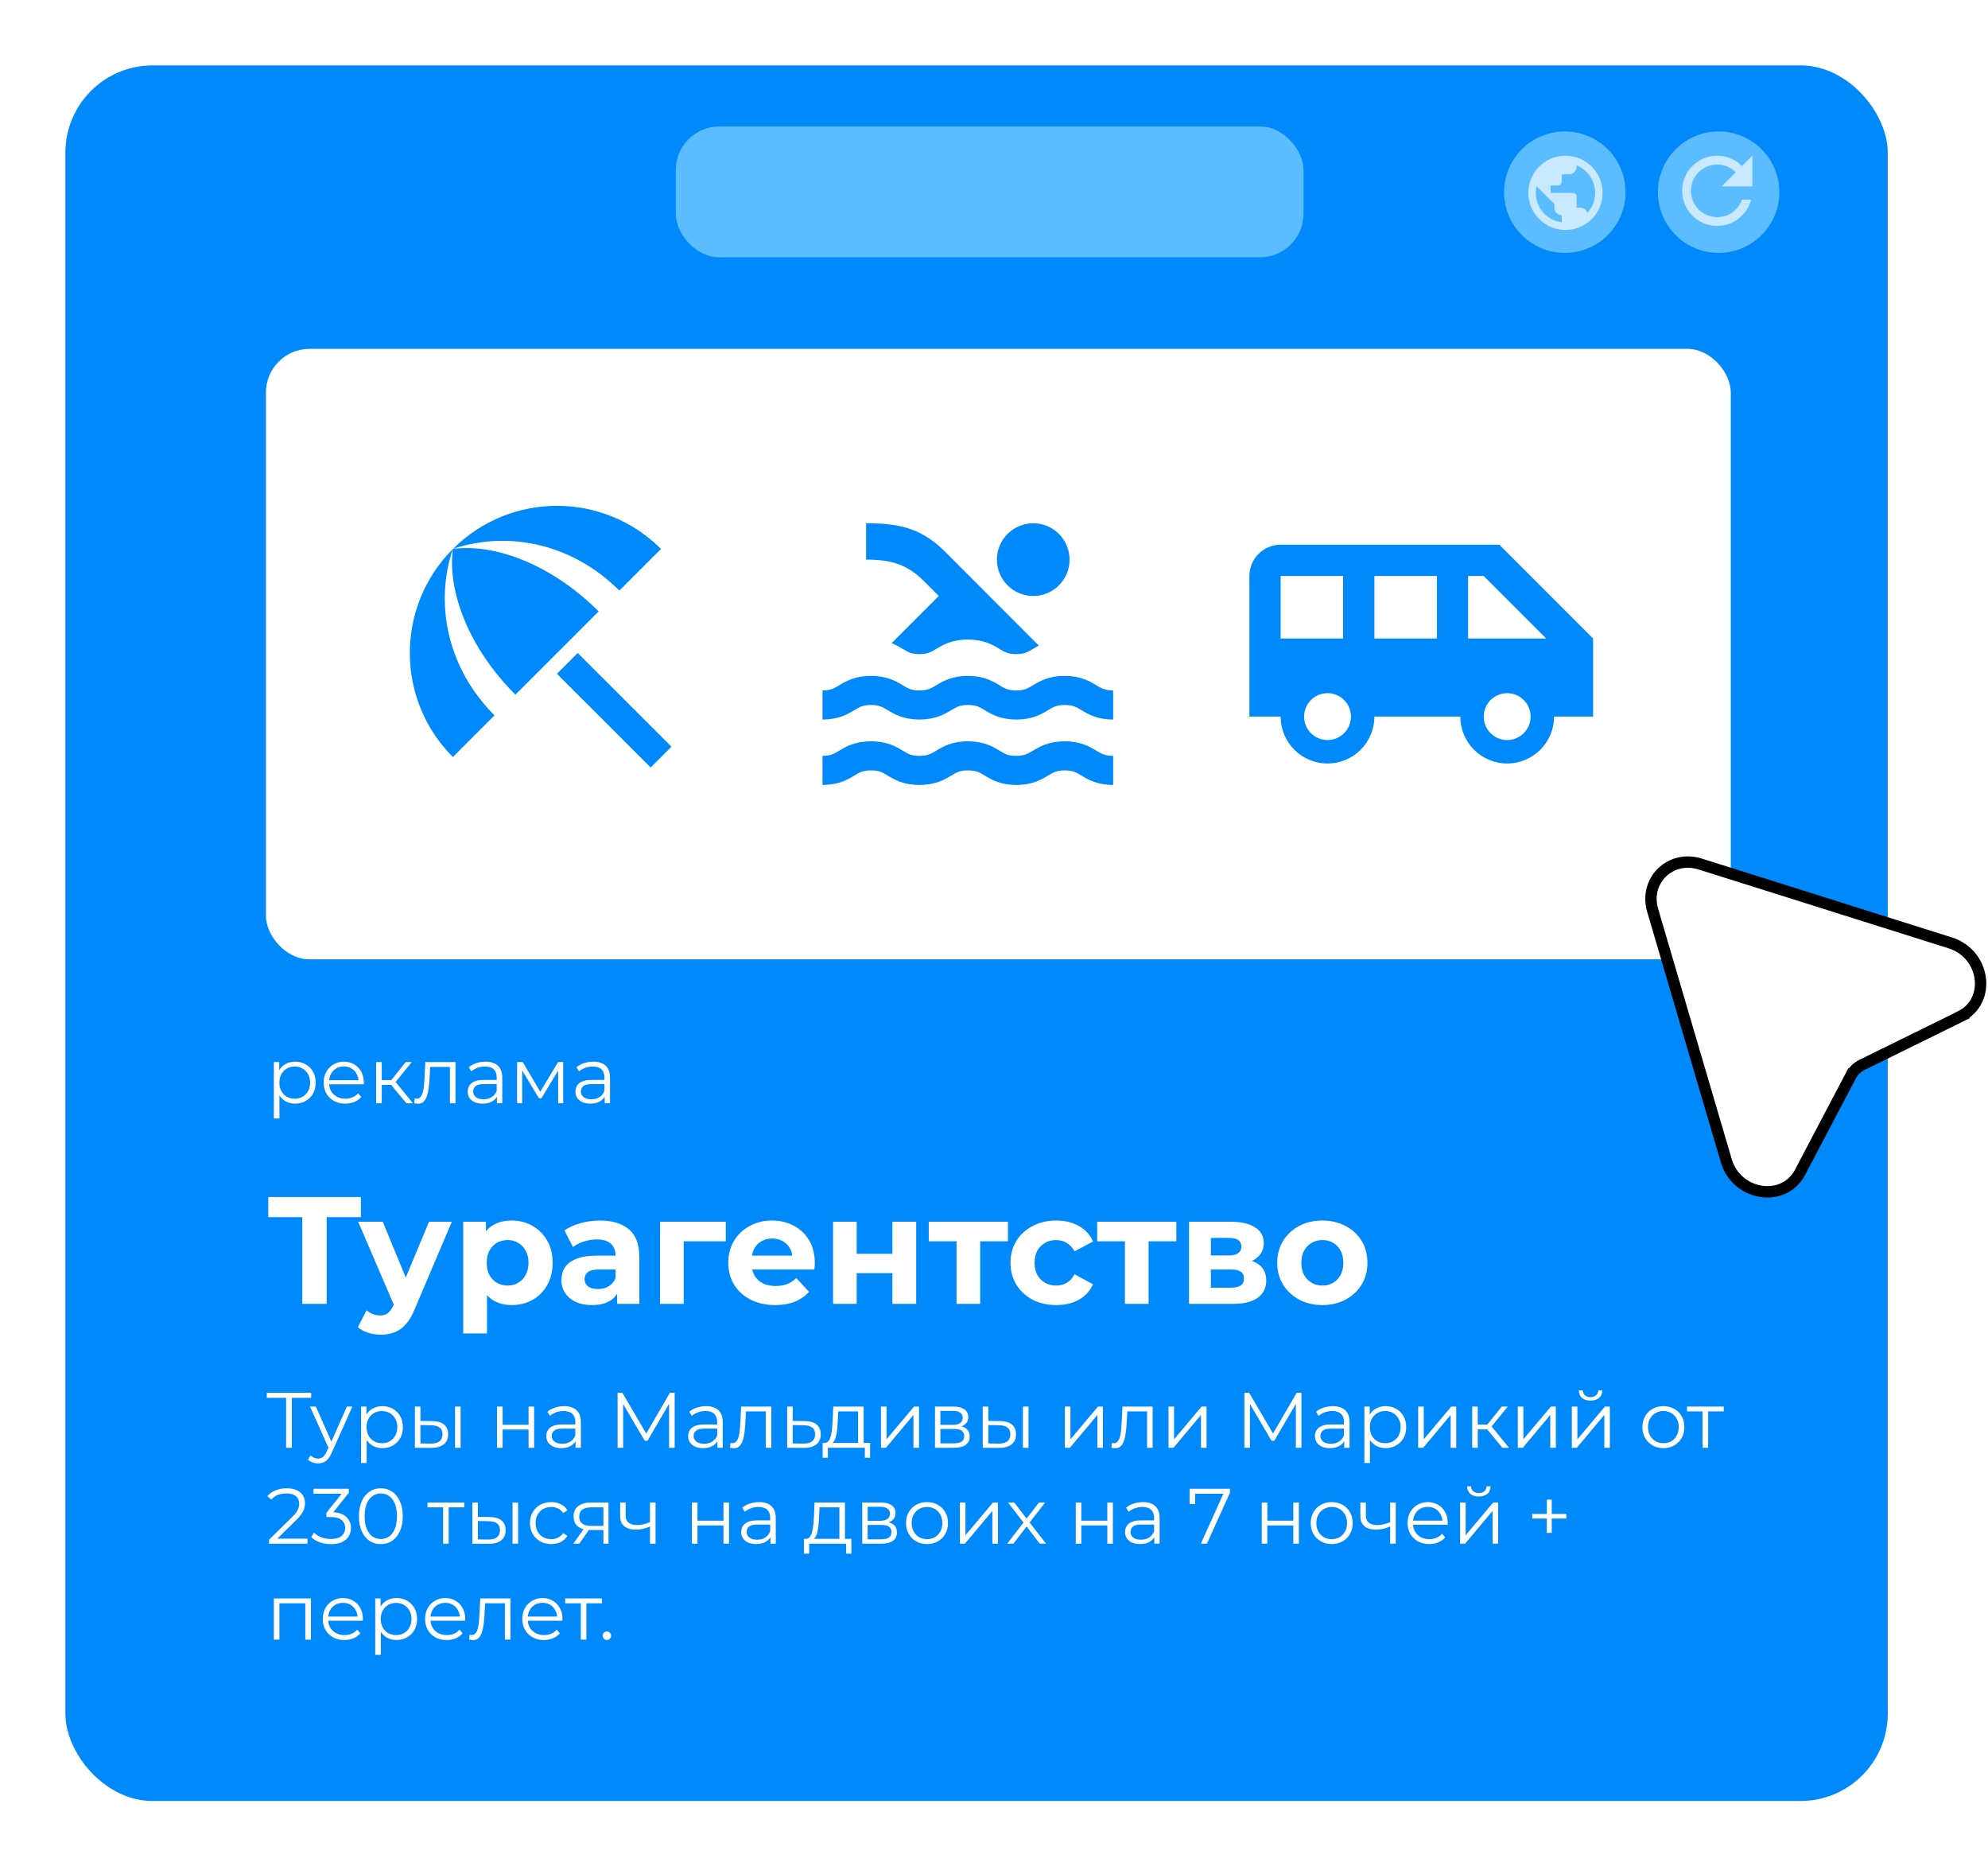 <?xml version="1.0" encoding="UTF-8"?> <svg xmlns="http://www.w3.org/2000/svg" width="456" height="428" viewBox="0 0 456 428" fill="none"><g filter="url(#filter0_d_49_8)"><rect x="15" y="15" width="418" height="398" rx="20" fill="#0089FA"></rect></g><rect x="61" y="80" width="336" height="140" rx="10" fill="white"></rect><g clip-path="url(#clip0_49_8)"><path d="M343.917 124.917H293.75C289.79 124.917 286.583 128.124 286.583 132.083V164.333H293.75C293.75 170.264 298.57 175.083 304.5 175.083C310.43 175.083 315.25 170.264 315.25 164.333H334.958C334.958 170.264 339.778 175.083 345.708 175.083C351.639 175.083 356.458 170.264 356.458 164.333H365.417V146.417L343.917 124.917ZM293.75 146.417V132.083H308.083V146.417H293.75ZM304.5 169.708C301.526 169.708 299.125 167.307 299.125 164.333C299.125 161.359 301.526 158.958 304.5 158.958C307.474 158.958 309.875 161.359 309.875 164.333C309.875 167.307 307.474 169.708 304.5 169.708ZM329.583 146.417H315.25V132.083H329.583V146.417ZM345.708 169.708C342.734 169.708 340.333 167.307 340.333 164.333C340.333 161.359 342.734 158.958 345.708 158.958C348.682 158.958 351.083 161.359 351.083 164.333C351.083 167.307 348.682 169.708 345.708 169.708ZM336.75 146.417V132.083H340.333L354.667 146.417H336.75Z" fill="#0089FA"></path></g><g clip-path="url(#clip1_49_8)"><path d="M127.747 154.517L132.518 149.747L154.018 171.23L149.252 176.003L127.747 154.517ZM142.067 135.433L151.617 125.883C138.45 112.717 117.117 112.7 103.933 125.85C117.05 121.5 131.633 124.983 142.067 135.433ZM103.85 125.917C90.717 139.1 90.717 160.433 103.883 173.6L113.433 164.05C102.983 153.633 99.5 139.05 103.85 125.917ZM103.917 125.867C103.9 125.883 103.9 125.883 103.883 125.883C103.867 125.9 103.867 125.9 103.867 125.917C102.617 135.95 107.767 148.867 118.217 159.3L137.317 140.2C126.85 129.767 113.95 124.6 103.917 125.867Z" fill="#0089FA"></path></g><g clip-path="url(#clip2_49_8)"><path d="M255.333 180C251.633 180 249.567 178.767 248.067 177.85C246.833 177.117 246.083 176.667 244.233 176.667C242.383 176.667 241.633 177.117 240.4 177.85C238.9 178.75 236.833 180 233.133 180C229.433 180 227.367 178.767 225.867 177.85C224.633 177.1 223.883 176.667 222.033 176.667C220.183 176.667 219.433 177.117 218.2 177.85C216.667 178.767 214.6 180 210.9 180C207.2 180 205.133 178.767 203.633 177.867C202.4 177.117 201.65 176.667 199.783 176.667C197.917 176.667 197.183 177.117 195.933 177.867C194.433 178.767 192.367 180 188.667 180V173.333C190.517 173.333 191.267 172.883 192.517 172.133C194.017 171.233 196.083 170 199.783 170C203.483 170 205.55 171.233 207.05 172.133C208.283 172.883 209.033 173.333 210.9 173.333C212.75 173.333 213.5 172.883 214.733 172.15C216.233 171.25 218.3 170 222 170C225.7 170 227.767 171.233 229.267 172.15C230.5 172.9 231.25 173.333 233.1 173.333C234.95 173.333 235.7 172.883 236.933 172.15C238.433 171.25 240.5 170 244.2 170C247.9 170 249.967 171.233 251.467 172.15C252.733 172.883 253.483 173.333 255.333 173.333V180ZM255.333 165C251.633 165 249.567 163.767 248.067 162.85C246.833 162.117 246.083 161.667 244.233 161.667C242.383 161.667 241.633 162.117 240.4 162.85C238.9 163.75 236.833 165 233.133 165C229.433 165 227.367 163.767 225.867 162.85C224.633 162.1 223.883 161.667 222.033 161.667C220.183 161.667 219.433 162.117 218.2 162.85C216.667 163.767 214.6 165 210.9 165C207.2 165 205.133 163.767 203.633 162.867C202.4 162.117 201.65 161.667 199.783 161.667C197.917 161.667 197.183 162.117 195.933 162.867C194.433 163.767 192.367 165 188.667 165V158.333C190.517 158.333 191.267 157.883 192.517 157.133C194.017 156.233 196.083 155 199.783 155C203.483 155 205.55 156.233 207.05 157.133C208.283 157.883 209.033 158.333 210.9 158.333C212.75 158.333 213.5 157.883 214.733 157.15C216.233 156.25 218.3 155 222 155C225.7 155 227.767 156.233 229.267 157.15C230.5 157.9 231.25 158.333 233.1 158.333C234.95 158.333 235.7 157.883 236.933 157.15C238.433 156.25 240.5 155 244.2 155C247.9 155 249.967 156.233 251.467 157.15C252.733 157.883 253.483 158.333 255.333 158.333V165ZM210.9 150C212.75 150 213.5 149.55 214.733 148.817C216.233 147.917 218.3 146.667 222 146.667C225.7 146.667 227.767 147.9 229.267 148.817C230.5 149.567 231.25 150 233.1 150C234.95 150 235.7 149.55 236.933 148.817C237.333 148.567 237.783 148.317 238.283 148.05L216.933 126.667C211.75 121.483 207 119.967 198.667 120V128.333C204.733 128.3 208.283 129.633 212 133.333L215.333 136.667L204.5 147.5C205.533 147.9 206.367 148.383 207.067 148.8C208.3 149.55 209.05 150 210.9 150Z" fill="#0089FA"></path><path d="M237 136.667C241.602 136.667 245.333 132.936 245.333 128.333C245.333 123.731 241.602 120 237 120C232.398 120 228.667 123.731 228.667 128.333C228.667 132.936 232.398 136.667 237 136.667Z" fill="#0089FA"></path></g><rect x="155" y="29" width="144" height="30" rx="10" fill="#5BBCFF"></rect><path d="M67.696 253.09C66.88 253.09 66.142 252.904 65.482 252.532C64.822 252.148 64.294 251.602 63.898 250.894C63.514 250.174 63.322 249.298 63.322 248.266C63.322 247.234 63.514 246.364 63.898 245.656C64.282 244.936 64.804 244.39 65.464 244.018C66.124 243.646 66.868 243.46 67.696 243.46C68.596 243.46 69.4 243.664 70.108 244.072C70.828 244.468 71.392 245.032 71.8 245.764C72.208 246.484 72.412 247.318 72.412 248.266C72.412 249.226 72.208 250.066 71.8 250.786C71.392 251.506 70.828 252.07 70.108 252.478C69.4 252.886 68.596 253.09 67.696 253.09ZM62.818 256.492V243.55H64.042V246.394L63.916 248.284L64.096 250.192V256.492H62.818ZM67.606 251.956C68.278 251.956 68.878 251.806 69.406 251.506C69.934 251.194 70.354 250.762 70.666 250.21C70.978 249.646 71.134 248.998 71.134 248.266C71.134 247.534 70.978 246.892 70.666 246.34C70.354 245.788 69.934 245.356 69.406 245.044C68.878 244.732 68.278 244.576 67.606 244.576C66.934 244.576 66.328 244.732 65.788 245.044C65.26 245.356 64.84 245.788 64.528 246.34C64.228 246.892 64.078 247.534 64.078 248.266C64.078 248.998 64.228 249.646 64.528 250.21C64.84 250.762 65.26 251.194 65.788 251.506C66.328 251.806 66.934 251.956 67.606 251.956ZM79.208 253.09C78.224 253.09 77.36 252.886 76.616 252.478C75.872 252.058 75.29 251.488 74.87 250.768C74.45 250.036 74.24 249.202 74.24 248.266C74.24 247.33 74.438 246.502 74.834 245.782C75.242 245.062 75.794 244.498 76.49 244.09C77.198 243.67 77.99 243.46 78.866 243.46C79.754 243.46 80.54 243.664 81.224 244.072C81.92 244.468 82.466 245.032 82.862 245.764C83.258 246.484 83.456 247.318 83.456 248.266C83.456 248.326 83.45 248.392 83.438 248.464C83.438 248.524 83.438 248.59 83.438 248.662H75.212V247.708H82.754L82.25 248.086C82.25 247.402 82.1 246.796 81.8 246.268C81.512 245.728 81.116 245.308 80.612 245.008C80.108 244.708 79.526 244.558 78.866 244.558C78.218 244.558 77.636 244.708 77.12 245.008C76.604 245.308 76.202 245.728 75.914 246.268C75.626 246.808 75.482 247.426 75.482 248.122V248.32C75.482 249.04 75.638 249.676 75.95 250.228C76.274 250.768 76.718 251.194 77.282 251.506C77.858 251.806 78.512 251.956 79.244 251.956C79.82 251.956 80.354 251.854 80.846 251.65C81.35 251.446 81.782 251.134 82.142 250.714L82.862 251.542C82.442 252.046 81.914 252.43 81.278 252.694C80.654 252.958 79.964 253.09 79.208 253.09ZM93.215 253L89.327 248.32L90.389 247.69L94.727 253H93.215ZM86.285 253V243.55H87.563V253H86.285ZM87.167 248.788V247.69H90.209V248.788H87.167ZM90.497 248.41L89.309 248.23L93.071 243.55H94.457L90.497 248.41ZM95.016 252.982L95.106 251.884C95.19 251.896 95.268 251.914 95.34 251.938C95.424 251.95 95.496 251.956 95.556 251.956C95.94 251.956 96.246 251.812 96.474 251.524C96.714 251.236 96.894 250.852 97.014 250.372C97.134 249.892 97.218 249.352 97.266 248.752C97.314 248.14 97.356 247.528 97.392 246.916L97.554 243.55H104.484V253H103.206V244.288L103.53 244.666H98.382L98.688 244.27L98.544 247.006C98.508 247.822 98.442 248.602 98.346 249.346C98.262 250.09 98.124 250.744 97.932 251.308C97.752 251.872 97.5 252.316 97.176 252.64C96.852 252.952 96.438 253.108 95.934 253.108C95.79 253.108 95.64 253.096 95.484 253.072C95.34 253.048 95.184 253.018 95.016 252.982ZM113.985 253V250.912L113.931 250.57V247.078C113.931 246.274 113.703 245.656 113.247 245.224C112.803 244.792 112.137 244.576 111.249 244.576C110.637 244.576 110.055 244.678 109.503 244.882C108.951 245.086 108.483 245.356 108.099 245.692L107.523 244.738C108.003 244.33 108.579 244.018 109.251 243.802C109.923 243.574 110.631 243.46 111.375 243.46C112.599 243.46 113.541 243.766 114.201 244.378C114.873 244.978 115.209 245.896 115.209 247.132V253H113.985ZM110.727 253.09C110.019 253.09 109.401 252.976 108.873 252.748C108.357 252.508 107.961 252.184 107.685 251.776C107.409 251.356 107.271 250.876 107.271 250.336C107.271 249.844 107.385 249.4 107.613 249.004C107.853 248.596 108.237 248.272 108.765 248.032C109.305 247.78 110.025 247.654 110.925 247.654H114.183V248.608H110.961C110.049 248.608 109.413 248.77 109.053 249.094C108.705 249.418 108.531 249.82 108.531 250.3C108.531 250.84 108.741 251.272 109.161 251.596C109.581 251.92 110.169 252.082 110.925 252.082C111.645 252.082 112.263 251.92 112.779 251.596C113.307 251.26 113.691 250.78 113.931 250.156L114.219 251.038C113.979 251.662 113.559 252.16 112.959 252.532C112.371 252.904 111.627 253.09 110.727 253.09ZM118.611 253V243.55H119.907L124.191 250.804H123.651L128.007 243.55H129.195V253H128.025V245.008L128.259 245.116L124.191 251.848H123.615L119.511 245.044L119.781 244.99V253H118.611ZM138.7 253V250.912L138.646 250.57V247.078C138.646 246.274 138.418 245.656 137.962 245.224C137.518 244.792 136.852 244.576 135.964 244.576C135.352 244.576 134.77 244.678 134.218 244.882C133.666 245.086 133.198 245.356 132.814 245.692L132.238 244.738C132.718 244.33 133.294 244.018 133.966 243.802C134.638 243.574 135.346 243.46 136.09 243.46C137.314 243.46 138.256 243.766 138.916 244.378C139.588 244.978 139.924 245.896 139.924 247.132V253H138.7ZM135.442 253.09C134.734 253.09 134.116 252.976 133.588 252.748C133.072 252.508 132.676 252.184 132.4 251.776C132.124 251.356 131.986 250.876 131.986 250.336C131.986 249.844 132.1 249.4 132.328 249.004C132.568 248.596 132.952 248.272 133.48 248.032C134.02 247.78 134.74 247.654 135.64 247.654H138.898V248.608H135.676C134.764 248.608 134.128 248.77 133.768 249.094C133.42 249.418 133.246 249.82 133.246 250.3C133.246 250.84 133.456 251.272 133.876 251.596C134.296 251.92 134.884 252.082 135.64 252.082C136.36 252.082 136.978 251.92 137.494 251.596C138.022 251.26 138.406 250.78 138.646 250.156L138.934 251.038C138.694 251.662 138.274 252.16 137.674 252.532C137.086 252.904 136.342 253.09 135.442 253.09Z" fill="white"></path><path d="M69.33 299V277.825L70.625 279.12H61.525V274.5H82.77V279.12H73.67L74.93 277.825V299H69.33ZM87.337 306.07C86.357 306.07 85.389 305.918 84.432 305.615C83.476 305.312 82.694 304.892 82.087 304.355L84.082 300.47C84.502 300.843 84.981 301.135 85.517 301.345C86.077 301.555 86.626 301.66 87.162 301.66C87.932 301.66 88.539 301.473 88.982 301.1C89.449 300.75 89.869 300.155 90.242 299.315L91.222 297.005L91.642 296.41L98.397 280.17H103.647L95.142 300.155C94.536 301.672 93.836 302.862 93.042 303.725C92.272 304.588 91.409 305.195 90.452 305.545C89.519 305.895 88.481 306.07 87.337 306.07ZM90.557 299.735L82.157 280.17H87.792L94.302 295.92L90.557 299.735ZM117.376 299.28C115.79 299.28 114.401 298.93 113.211 298.23C112.021 297.53 111.088 296.468 110.411 295.045C109.758 293.598 109.431 291.778 109.431 289.585C109.431 287.368 109.746 285.548 110.376 284.125C111.006 282.702 111.916 281.64 113.106 280.94C114.296 280.24 115.72 279.89 117.376 279.89C119.15 279.89 120.736 280.298 122.136 281.115C123.56 281.908 124.68 283.028 125.496 284.475C126.336 285.922 126.756 287.625 126.756 289.585C126.756 291.568 126.336 293.283 125.496 294.73C124.68 296.177 123.56 297.297 122.136 298.09C120.736 298.883 119.15 299.28 117.376 299.28ZM106.246 305.79V280.17H111.461V284.02L111.356 289.62L111.706 295.185V305.79H106.246ZM116.431 294.8C117.341 294.8 118.146 294.59 118.846 294.17C119.57 293.75 120.141 293.155 120.561 292.385C121.005 291.592 121.226 290.658 121.226 289.585C121.226 288.488 121.005 287.555 120.561 286.785C120.141 286.015 119.57 285.42 118.846 285C118.146 284.58 117.341 284.37 116.431 284.37C115.521 284.37 114.705 284.58 113.981 285C113.258 285.42 112.686 286.015 112.266 286.785C111.846 287.555 111.636 288.488 111.636 289.585C111.636 290.658 111.846 291.592 112.266 292.385C112.686 293.155 113.258 293.75 113.981 294.17C114.705 294.59 115.521 294.8 116.431 294.8ZM141.545 299V295.325L141.195 294.52V287.94C141.195 286.773 140.834 285.863 140.11 285.21C139.41 284.557 138.325 284.23 136.855 284.23C135.852 284.23 134.86 284.393 133.88 284.72C132.924 285.023 132.107 285.443 131.43 285.98L129.47 282.165C130.497 281.442 131.734 280.882 133.18 280.485C134.627 280.088 136.097 279.89 137.59 279.89C140.46 279.89 142.689 280.567 144.275 281.92C145.862 283.273 146.655 285.385 146.655 288.255V299H141.545ZM135.805 299.28C134.335 299.28 133.075 299.035 132.025 298.545C130.975 298.032 130.17 297.343 129.61 296.48C129.05 295.617 128.77 294.648 128.77 293.575C128.77 292.455 129.039 291.475 129.575 290.635C130.135 289.795 131.01 289.142 132.2 288.675C133.39 288.185 134.942 287.94 136.855 287.94H141.86V291.125H137.45C136.167 291.125 135.28 291.335 134.79 291.755C134.324 292.175 134.09 292.7 134.09 293.33C134.09 294.03 134.359 294.59 134.895 295.01C135.455 295.407 136.214 295.605 137.17 295.605C138.08 295.605 138.897 295.395 139.62 294.975C140.344 294.532 140.869 293.89 141.195 293.05L142.035 295.57C141.639 296.783 140.915 297.705 139.865 298.335C138.815 298.965 137.462 299.28 135.805 299.28ZM151.398 299V280.17H166.483V284.65H155.598L156.823 283.46V299H151.398ZM177.796 299.28C175.649 299.28 173.759 298.86 172.126 298.02C170.516 297.18 169.267 296.037 168.381 294.59C167.494 293.12 167.051 291.452 167.051 289.585C167.051 287.695 167.482 286.027 168.346 284.58C169.232 283.11 170.434 281.967 171.951 281.15C173.467 280.31 175.182 279.89 177.096 279.89C178.939 279.89 180.596 280.287 182.066 281.08C183.559 281.85 184.737 282.97 185.601 284.44C186.464 285.887 186.896 287.625 186.896 289.655C186.896 289.865 186.884 290.11 186.861 290.39C186.837 290.647 186.814 290.892 186.791 291.125H171.496V287.94H183.921L181.821 288.885C181.821 287.905 181.622 287.053 181.226 286.33C180.829 285.607 180.281 285.047 179.581 284.65C178.881 284.23 178.064 284.02 177.131 284.02C176.197 284.02 175.369 284.23 174.646 284.65C173.946 285.047 173.397 285.618 173.001 286.365C172.604 287.088 172.406 287.952 172.406 288.955V289.795C172.406 290.822 172.627 291.732 173.071 292.525C173.537 293.295 174.179 293.89 174.996 294.31C175.836 294.707 176.816 294.905 177.936 294.905C178.939 294.905 179.814 294.753 180.561 294.45C181.331 294.147 182.031 293.692 182.661 293.085L185.566 296.235C184.702 297.215 183.617 297.973 182.311 298.51C181.004 299.023 179.499 299.28 177.796 299.28ZM191.081 299V280.17H196.506V287.52H204.696V280.17H210.156V299H204.696V291.965H196.506V299H191.081ZM219.408 299V283.39L220.633 284.65H213.038V280.17H231.203V284.65H223.608L224.833 283.39V299H219.408ZM242.287 299.28C240.257 299.28 238.449 298.872 236.862 298.055C235.275 297.215 234.027 296.06 233.117 294.59C232.23 293.12 231.787 291.452 231.787 289.585C231.787 287.695 232.23 286.027 233.117 284.58C234.027 283.11 235.275 281.967 236.862 281.15C238.449 280.31 240.257 279.89 242.287 279.89C244.27 279.89 245.997 280.31 247.467 281.15C248.937 281.967 250.022 283.145 250.722 284.685L246.487 286.96C245.997 286.073 245.379 285.42 244.632 285C243.909 284.58 243.115 284.37 242.252 284.37C241.319 284.37 240.479 284.58 239.732 285C238.985 285.42 238.39 286.015 237.947 286.785C237.527 287.555 237.317 288.488 237.317 289.585C237.317 290.682 237.527 291.615 237.947 292.385C238.39 293.155 238.985 293.75 239.732 294.17C240.479 294.59 241.319 294.8 242.252 294.8C243.115 294.8 243.909 294.602 244.632 294.205C245.379 293.785 245.997 293.12 246.487 292.21L250.722 294.52C250.022 296.037 248.937 297.215 247.467 298.055C245.997 298.872 244.27 299.28 242.287 299.28ZM258.031 299V283.39L259.256 284.65H251.661V280.17H269.826V284.65H262.231L263.456 283.39V299H258.031ZM272.736 299V280.17H282.361C284.718 280.17 286.561 280.602 287.891 281.465C289.221 282.305 289.886 283.495 289.886 285.035C289.886 286.575 289.256 287.788 287.996 288.675C286.76 289.538 285.115 289.97 283.061 289.97L283.621 288.71C285.908 288.71 287.611 289.13 288.731 289.97C289.875 290.81 290.446 292.035 290.446 293.645C290.446 295.302 289.816 296.608 288.556 297.565C287.296 298.522 285.371 299 282.781 299H272.736ZM277.741 295.29H282.326C283.33 295.29 284.076 295.127 284.566 294.8C285.08 294.45 285.336 293.925 285.336 293.225C285.336 292.502 285.103 291.977 284.636 291.65C284.17 291.3 283.435 291.125 282.431 291.125H277.741V295.29ZM277.741 287.905H281.871C282.828 287.905 283.54 287.73 284.006 287.38C284.496 287.03 284.741 286.528 284.741 285.875C284.741 285.198 284.496 284.697 284.006 284.37C283.54 284.043 282.828 283.88 281.871 283.88H277.741V287.905ZM303.329 299.28C301.322 299.28 299.537 298.86 297.974 298.02C296.434 297.18 295.209 296.037 294.299 294.59C293.412 293.12 292.969 291.452 292.969 289.585C292.969 287.695 293.412 286.027 294.299 284.58C295.209 283.11 296.434 281.967 297.974 281.15C299.537 280.31 301.322 279.89 303.329 279.89C305.312 279.89 307.085 280.31 308.649 281.15C310.212 281.967 311.437 283.098 312.324 284.545C313.21 285.992 313.654 287.672 313.654 289.585C313.654 291.452 313.21 293.12 312.324 294.59C311.437 296.037 310.212 297.18 308.649 298.02C307.085 298.86 305.312 299.28 303.329 299.28ZM303.329 294.8C304.239 294.8 305.055 294.59 305.779 294.17C306.502 293.75 307.074 293.155 307.494 292.385C307.914 291.592 308.124 290.658 308.124 289.585C308.124 288.488 307.914 287.555 307.494 286.785C307.074 286.015 306.502 285.42 305.779 285C305.055 284.58 304.239 284.37 303.329 284.37C302.419 284.37 301.602 284.58 300.879 285C300.155 285.42 299.572 286.015 299.129 286.785C298.709 287.555 298.499 288.488 298.499 289.585C298.499 290.658 298.709 291.592 299.129 292.385C299.572 293.155 300.155 293.75 300.879 294.17C301.602 294.59 302.419 294.8 303.329 294.8Z" fill="white"></path><path d="M65.626 332V320.192L65.986 320.552H61.198V319.4H71.368V320.552H66.598L66.94 320.192V332H65.626ZM72.947 335.582C72.503 335.582 72.077 335.51 71.669 335.366C71.273 335.222 70.931 335.006 70.643 334.718L71.237 333.764C71.477 333.992 71.735 334.166 72.011 334.286C72.299 334.418 72.617 334.484 72.965 334.484C73.385 334.484 73.745 334.364 74.045 334.124C74.357 333.896 74.651 333.488 74.927 332.9L75.539 331.514L75.683 331.316L79.571 322.55H80.831L76.097 333.134C75.833 333.746 75.539 334.232 75.215 334.592C74.903 334.952 74.561 335.204 74.189 335.348C73.817 335.504 73.403 335.582 72.947 335.582ZM75.467 332.27L71.111 322.55H72.443L76.295 331.226L75.467 332.27ZM87.7 332.09C86.884 332.09 86.146 331.904 85.486 331.532C84.826 331.148 84.298 330.602 83.902 329.894C83.518 329.174 83.326 328.298 83.326 327.266C83.326 326.234 83.518 325.364 83.902 324.656C84.286 323.936 84.808 323.39 85.468 323.018C86.128 322.646 86.872 322.46 87.7 322.46C88.6 322.46 89.404 322.664 90.112 323.072C90.832 323.468 91.396 324.032 91.804 324.764C92.212 325.484 92.416 326.318 92.416 327.266C92.416 328.226 92.212 329.066 91.804 329.786C91.396 330.506 90.832 331.07 90.112 331.478C89.404 331.886 88.6 332.09 87.7 332.09ZM82.822 335.492V322.55H84.046V325.394L83.92 327.284L84.1 329.192V335.492H82.822ZM87.61 330.956C88.282 330.956 88.882 330.806 89.41 330.506C89.938 330.194 90.358 329.762 90.67 329.21C90.982 328.646 91.138 327.998 91.138 327.266C91.138 326.534 90.982 325.892 90.67 325.34C90.358 324.788 89.938 324.356 89.41 324.044C88.882 323.732 88.282 323.576 87.61 323.576C86.938 323.576 86.332 323.732 85.792 324.044C85.264 324.356 84.844 324.788 84.532 325.34C84.232 325.892 84.082 326.534 84.082 327.266C84.082 327.998 84.232 328.646 84.532 329.21C84.844 329.762 85.264 330.194 85.792 330.506C86.332 330.806 86.938 330.956 87.61 330.956ZM104.378 332V322.55H105.656V332H104.378ZM99.14 325.88C100.328 325.892 101.234 326.156 101.858 326.672C102.482 327.188 102.794 327.932 102.794 328.904C102.794 329.912 102.458 330.686 101.786 331.226C101.114 331.766 100.154 332.03 98.906 332.018L95.162 332V322.55H96.44V325.844L99.14 325.88ZM98.816 331.046C99.704 331.058 100.37 330.884 100.814 330.524C101.27 330.152 101.498 329.612 101.498 328.904C101.498 328.196 101.276 327.68 100.832 327.356C100.388 327.02 99.716 326.846 98.816 326.834L96.44 326.798V331.01L98.816 331.046ZM114.006 332V322.55H115.284V326.726H121.242V322.55H122.52V332H121.242V327.824H115.284V332H114.006ZM132.02 332V329.912L131.966 329.57V326.078C131.966 325.274 131.738 324.656 131.282 324.224C130.838 323.792 130.172 323.576 129.284 323.576C128.672 323.576 128.09 323.678 127.538 323.882C126.986 324.086 126.518 324.356 126.134 324.692L125.558 323.738C126.038 323.33 126.614 323.018 127.286 322.802C127.958 322.574 128.666 322.46 129.41 322.46C130.634 322.46 131.576 322.766 132.236 323.378C132.908 323.978 133.244 324.896 133.244 326.132V332H132.02ZM128.762 332.09C128.054 332.09 127.436 331.976 126.908 331.748C126.392 331.508 125.996 331.184 125.72 330.776C125.444 330.356 125.306 329.876 125.306 329.336C125.306 328.844 125.42 328.4 125.648 328.004C125.888 327.596 126.272 327.272 126.8 327.032C127.34 326.78 128.06 326.654 128.96 326.654H132.218V327.608H128.996C128.084 327.608 127.448 327.77 127.088 328.094C126.74 328.418 126.566 328.82 126.566 329.3C126.566 329.84 126.776 330.272 127.196 330.596C127.616 330.92 128.204 331.082 128.96 331.082C129.68 331.082 130.298 330.92 130.814 330.596C131.342 330.26 131.726 329.78 131.966 329.156L132.254 330.038C132.014 330.662 131.594 331.16 130.994 331.532C130.406 331.904 129.662 332.09 128.762 332.09ZM141.663 332V319.4H142.761L148.521 329.228H147.945L153.651 319.4H154.749V332H153.471V321.398H153.777L148.521 330.398H147.891L142.599 321.398H142.941V332H141.663ZM164.557 332V329.912L164.503 329.57V326.078C164.503 325.274 164.275 324.656 163.819 324.224C163.375 323.792 162.709 323.576 161.821 323.576C161.209 323.576 160.627 323.678 160.075 323.882C159.523 324.086 159.055 324.356 158.671 324.692L158.095 323.738C158.575 323.33 159.151 323.018 159.823 322.802C160.495 322.574 161.203 322.46 161.947 322.46C163.171 322.46 164.113 322.766 164.773 323.378C165.445 323.978 165.781 324.896 165.781 326.132V332H164.557ZM161.299 332.09C160.591 332.09 159.973 331.976 159.445 331.748C158.929 331.508 158.533 331.184 158.257 330.776C157.981 330.356 157.843 329.876 157.843 329.336C157.843 328.844 157.957 328.4 158.185 328.004C158.425 327.596 158.809 327.272 159.337 327.032C159.877 326.78 160.597 326.654 161.497 326.654H164.755V327.608H161.533C160.621 327.608 159.985 327.77 159.625 328.094C159.277 328.418 159.103 328.82 159.103 329.3C159.103 329.84 159.313 330.272 159.733 330.596C160.153 330.92 160.741 331.082 161.497 331.082C162.217 331.082 162.835 330.92 163.351 330.596C163.879 330.26 164.263 329.78 164.503 329.156L164.791 330.038C164.551 330.662 164.131 331.16 163.531 331.532C162.943 331.904 162.199 332.09 161.299 332.09ZM167.455 331.982L167.545 330.884C167.629 330.896 167.707 330.914 167.779 330.938C167.863 330.95 167.935 330.956 167.995 330.956C168.379 330.956 168.685 330.812 168.913 330.524C169.153 330.236 169.333 329.852 169.453 329.372C169.573 328.892 169.657 328.352 169.705 327.752C169.753 327.14 169.795 326.528 169.831 325.916L169.993 322.55H176.923V332H175.645V323.288L175.969 323.666H170.821L171.127 323.27L170.983 326.006C170.947 326.822 170.881 327.602 170.785 328.346C170.701 329.09 170.563 329.744 170.371 330.308C170.191 330.872 169.939 331.316 169.615 331.64C169.291 331.952 168.877 332.108 168.373 332.108C168.229 332.108 168.079 332.096 167.923 332.072C167.779 332.048 167.623 332.018 167.455 331.982ZM184.624 325.88C185.812 325.892 186.712 326.156 187.324 326.672C187.948 327.188 188.26 327.932 188.26 328.904C188.26 329.912 187.924 330.686 187.252 331.226C186.592 331.766 185.632 332.03 184.372 332.018L180.556 332V322.55H181.834V325.844L184.624 325.88ZM184.3 331.046C185.176 331.058 185.836 330.884 186.28 330.524C186.736 330.152 186.964 329.612 186.964 328.904C186.964 328.196 186.742 327.68 186.298 327.356C185.854 327.02 185.188 326.846 184.3 326.834L181.834 326.798V331.01L184.3 331.046ZM196.827 331.388V323.666H192.273L192.165 325.772C192.141 326.408 192.099 327.032 192.039 327.644C191.991 328.256 191.901 328.82 191.769 329.336C191.649 329.84 191.475 330.254 191.247 330.578C191.019 330.89 190.725 331.07 190.365 331.118L189.087 330.884C189.459 330.896 189.765 330.764 190.005 330.488C190.245 330.2 190.431 329.81 190.563 329.318C190.695 328.826 190.791 328.268 190.851 327.644C190.911 327.008 190.959 326.36 190.995 325.7L191.121 322.55H198.105V331.388H196.827ZM188.691 334.286V330.884H199.581V334.286H198.375V332H189.897V334.286H188.691ZM202.072 332V322.55H203.35V330.056L209.668 322.55H210.802V332H209.524V324.476L203.224 332H202.072ZM214.464 332V322.55H218.64C219.708 322.55 220.548 322.754 221.16 323.162C221.784 323.57 222.096 324.17 222.096 324.962C222.096 325.73 221.802 326.324 221.214 326.744C220.626 327.152 219.852 327.356 218.892 327.356L219.144 326.978C220.272 326.978 221.1 327.188 221.628 327.608C222.156 328.028 222.42 328.634 222.42 329.426C222.42 330.242 222.12 330.878 221.52 331.334C220.932 331.778 220.014 332 218.766 332H214.464ZM215.706 330.992H218.712C219.516 330.992 220.122 330.866 220.53 330.614C220.95 330.35 221.16 329.93 221.16 329.354C221.16 328.778 220.974 328.358 220.602 328.094C220.23 327.83 219.642 327.698 218.838 327.698H215.706V330.992ZM215.706 326.744H218.55C219.282 326.744 219.84 326.606 220.224 326.33C220.62 326.054 220.818 325.652 220.818 325.124C220.818 324.596 220.62 324.2 220.224 323.936C219.84 323.672 219.282 323.54 218.55 323.54H215.706V326.744ZM234.632 332V322.55H235.91V332H234.632ZM229.394 325.88C230.582 325.892 231.488 326.156 232.112 326.672C232.736 327.188 233.048 327.932 233.048 328.904C233.048 329.912 232.712 330.686 232.04 331.226C231.368 331.766 230.408 332.03 229.16 332.018L225.416 332V322.55H226.694V325.844L229.394 325.88ZM229.07 331.046C229.958 331.058 230.624 330.884 231.068 330.524C231.524 330.152 231.752 329.612 231.752 328.904C231.752 328.196 231.53 327.68 231.086 327.356C230.642 327.02 229.97 326.846 229.07 326.834L226.694 326.798V331.01L229.07 331.046ZM244.259 332V322.55H245.537V330.056L251.855 322.55H252.989V332H251.711V324.476L245.411 332H244.259ZM254.924 331.982L255.014 330.884C255.098 330.896 255.176 330.914 255.248 330.938C255.332 330.95 255.404 330.956 255.464 330.956C255.848 330.956 256.154 330.812 256.382 330.524C256.622 330.236 256.802 329.852 256.922 329.372C257.042 328.892 257.126 328.352 257.174 327.752C257.222 327.14 257.264 326.528 257.3 325.916L257.462 322.55H264.392V332H263.114V323.288L263.438 323.666H258.29L258.596 323.27L258.452 326.006C258.416 326.822 258.35 327.602 258.254 328.346C258.17 329.09 258.032 329.744 257.84 330.308C257.66 330.872 257.408 331.316 257.084 331.64C256.76 331.952 256.346 332.108 255.842 332.108C255.698 332.108 255.548 332.096 255.392 332.072C255.248 332.048 255.092 332.018 254.924 331.982ZM268.025 332V322.55H269.303V330.056L275.621 322.55H276.755V332H275.477V324.476L269.177 332H268.025ZM285.435 332V319.4H286.533L292.293 329.228H291.717L297.423 319.4H298.521V332H297.243V321.398H297.549L292.293 330.398H291.663L286.371 321.398H286.713V332H285.435ZM308.329 332V329.912L308.275 329.57V326.078C308.275 325.274 308.047 324.656 307.591 324.224C307.147 323.792 306.481 323.576 305.593 323.576C304.981 323.576 304.399 323.678 303.847 323.882C303.295 324.086 302.827 324.356 302.443 324.692L301.867 323.738C302.347 323.33 302.923 323.018 303.595 322.802C304.267 322.574 304.975 322.46 305.719 322.46C306.943 322.46 307.885 322.766 308.545 323.378C309.217 323.978 309.553 324.896 309.553 326.132V332H308.329ZM305.071 332.09C304.363 332.09 303.745 331.976 303.217 331.748C302.701 331.508 302.305 331.184 302.029 330.776C301.753 330.356 301.615 329.876 301.615 329.336C301.615 328.844 301.729 328.4 301.957 328.004C302.197 327.596 302.581 327.272 303.109 327.032C303.649 326.78 304.369 326.654 305.269 326.654H308.527V327.608H305.305C304.393 327.608 303.757 327.77 303.397 328.094C303.049 328.418 302.875 328.82 302.875 329.3C302.875 329.84 303.085 330.272 303.505 330.596C303.925 330.92 304.513 331.082 305.269 331.082C305.989 331.082 306.607 330.92 307.123 330.596C307.651 330.26 308.035 329.78 308.275 329.156L308.563 330.038C308.323 330.662 307.903 331.16 307.303 331.532C306.715 331.904 305.971 332.09 305.071 332.09ZM317.833 332.09C317.017 332.09 316.279 331.904 315.619 331.532C314.959 331.148 314.431 330.602 314.035 329.894C313.651 329.174 313.459 328.298 313.459 327.266C313.459 326.234 313.651 325.364 314.035 324.656C314.419 323.936 314.941 323.39 315.601 323.018C316.261 322.646 317.005 322.46 317.833 322.46C318.733 322.46 319.537 322.664 320.245 323.072C320.965 323.468 321.529 324.032 321.937 324.764C322.345 325.484 322.549 326.318 322.549 327.266C322.549 328.226 322.345 329.066 321.937 329.786C321.529 330.506 320.965 331.07 320.245 331.478C319.537 331.886 318.733 332.09 317.833 332.09ZM312.955 335.492V322.55H314.179V325.394L314.053 327.284L314.233 329.192V335.492H312.955ZM317.743 330.956C318.415 330.956 319.015 330.806 319.543 330.506C320.071 330.194 320.491 329.762 320.803 329.21C321.115 328.646 321.271 327.998 321.271 327.266C321.271 326.534 321.115 325.892 320.803 325.34C320.491 324.788 320.071 324.356 319.543 324.044C319.015 323.732 318.415 323.576 317.743 323.576C317.071 323.576 316.465 323.732 315.925 324.044C315.397 324.356 314.977 324.788 314.665 325.34C314.365 325.892 314.215 326.534 314.215 327.266C314.215 327.998 314.365 328.646 314.665 329.21C314.977 329.762 315.397 330.194 315.925 330.506C316.465 330.806 317.071 330.956 317.743 330.956ZM325.295 332V322.55H326.573V330.056L332.891 322.55H334.025V332H332.747V324.476L326.447 332H325.295ZM344.617 332L340.729 327.32L341.791 326.69L346.129 332H344.617ZM337.687 332V322.55H338.965V332H337.687ZM338.569 327.788V326.69H341.611V327.788H338.569ZM341.899 327.41L340.711 327.23L344.473 322.55H345.859L341.899 327.41ZM348.146 332V322.55H349.424V330.056L355.742 322.55H356.876V332H355.598V324.476L349.298 332H348.146ZM360.539 332V322.55H361.817V330.056L368.135 322.55H369.269V332H367.991V324.476L361.691 332H360.539ZM364.823 321.182C364.031 321.182 363.389 320.984 362.897 320.588C362.417 320.18 362.165 319.598 362.141 318.842H363.059C363.071 319.322 363.239 319.7 363.563 319.976C363.887 320.252 364.307 320.39 364.823 320.39C365.339 320.39 365.759 320.252 366.083 319.976C366.419 319.7 366.593 319.322 366.605 318.842H367.523C367.511 319.598 367.259 320.18 366.767 320.588C366.275 320.984 365.627 321.182 364.823 321.182ZM381.53 332.09C380.618 332.09 379.796 331.886 379.064 331.478C378.344 331.058 377.774 330.488 377.354 329.768C376.934 329.036 376.724 328.202 376.724 327.266C376.724 326.318 376.934 325.484 377.354 324.764C377.774 324.044 378.344 323.48 379.064 323.072C379.784 322.664 380.606 322.46 381.53 322.46C382.466 322.46 383.294 322.664 384.014 323.072C384.746 323.48 385.316 324.044 385.724 324.764C386.144 325.484 386.354 326.318 386.354 327.266C386.354 328.202 386.144 329.036 385.724 329.768C385.316 330.488 384.746 331.058 384.014 331.478C383.282 331.886 382.454 332.09 381.53 332.09ZM381.53 330.956C382.214 330.956 382.82 330.806 383.348 330.506C383.876 330.194 384.29 329.762 384.59 329.21C384.902 328.646 385.058 327.998 385.058 327.266C385.058 326.522 384.902 325.874 384.59 325.322C384.29 324.77 383.876 324.344 383.348 324.044C382.82 323.732 382.22 323.576 381.548 323.576C380.876 323.576 380.276 323.732 379.748 324.044C379.22 324.344 378.8 324.77 378.488 325.322C378.176 325.874 378.02 326.522 378.02 327.266C378.02 327.998 378.176 328.646 378.488 329.21C378.8 329.762 379.22 330.194 379.748 330.506C380.276 330.806 380.87 330.956 381.53 330.956ZM390.534 332V323.324L390.858 323.666H386.952V322.55H395.394V323.666H391.488L391.812 323.324V332H390.534ZM61.702 354V353.082L66.94 347.952C67.42 347.484 67.78 347.076 68.02 346.728C68.26 346.368 68.422 346.032 68.506 345.72C68.59 345.408 68.632 345.114 68.632 344.838C68.632 344.106 68.38 343.53 67.876 343.11C67.384 342.69 66.652 342.48 65.68 342.48C64.936 342.48 64.276 342.594 63.7 342.822C63.136 343.05 62.65 343.404 62.242 343.884L61.324 343.092C61.816 342.516 62.446 342.072 63.214 341.76C63.982 341.448 64.84 341.292 65.788 341.292C66.64 341.292 67.378 341.43 68.002 341.706C68.626 341.97 69.106 342.36 69.442 342.876C69.79 343.392 69.964 343.998 69.964 344.694C69.964 345.102 69.904 345.504 69.784 345.9C69.676 346.296 69.472 346.716 69.172 347.16C68.884 347.592 68.458 348.084 67.894 348.636L63.088 353.352L62.728 352.848H70.54V354H61.702ZM75.928 354.108C75.016 354.108 74.153 353.964 73.337 353.676C72.532 353.376 71.885 352.98 71.392 352.488L72.022 351.462C72.43 351.882 72.977 352.23 73.66 352.506C74.356 352.782 75.112 352.92 75.928 352.92C76.972 352.92 77.77 352.692 78.323 352.236C78.886 351.78 79.168 351.168 79.168 350.4C79.168 349.632 78.892 349.02 78.341 348.564C77.8 348.108 76.942 347.88 75.766 347.88H74.867V346.926L78.754 342.048L78.934 342.552H71.915V341.4H80.014V342.318L76.126 347.196L75.496 346.782H75.983C77.495 346.782 78.623 347.118 79.367 347.79C80.123 348.462 80.501 349.326 80.501 350.382C80.501 351.09 80.332 351.726 79.996 352.29C79.66 352.854 79.15 353.298 78.466 353.622C77.794 353.946 76.948 354.108 75.928 354.108ZM87.349 354.108C86.377 354.108 85.513 353.856 84.757 353.352C84.001 352.836 83.407 352.104 82.975 351.156C82.543 350.196 82.327 349.044 82.327 347.7C82.327 346.356 82.543 345.21 82.975 344.262C83.407 343.302 84.001 342.57 84.757 342.066C85.513 341.55 86.377 341.292 87.349 341.292C88.321 341.292 89.185 341.55 89.941 342.066C90.697 342.57 91.291 343.302 91.723 344.262C92.167 345.21 92.389 346.356 92.389 347.7C92.389 349.044 92.167 350.196 91.723 351.156C91.291 352.104 90.697 352.836 89.941 353.352C89.185 353.856 88.321 354.108 87.349 354.108ZM87.349 352.92C88.093 352.92 88.741 352.722 89.293 352.326C89.845 351.918 90.277 351.33 90.589 350.562C90.901 349.782 91.057 348.828 91.057 347.7C91.057 346.572 90.901 345.624 90.589 344.856C90.277 344.076 89.845 343.488 89.293 343.092C88.741 342.684 88.093 342.48 87.349 342.48C86.629 342.48 85.987 342.684 85.423 343.092C84.859 343.488 84.421 344.076 84.109 344.856C83.797 345.624 83.641 346.572 83.641 347.7C83.641 348.828 83.797 349.782 84.109 350.562C84.421 351.33 84.859 351.918 85.423 352.326C85.987 352.722 86.629 352.92 87.349 352.92ZM101.638 354V345.324L101.962 345.666H98.055V344.55H106.498V345.666H102.592L102.916 345.324V354H101.638ZM117.561 354V344.55H118.839V354H117.561ZM112.323 347.88C113.511 347.892 114.417 348.156 115.041 348.672C115.665 349.188 115.977 349.932 115.977 350.904C115.977 351.912 115.641 352.686 114.969 353.226C114.297 353.766 113.337 354.03 112.089 354.018L108.345 354V344.55H109.623V347.844L112.323 347.88ZM111.999 353.046C112.887 353.058 113.553 352.884 113.997 352.524C114.453 352.152 114.681 351.612 114.681 350.904C114.681 350.196 114.459 349.68 114.015 349.356C113.571 349.02 112.899 348.846 111.999 348.834L109.623 348.798V353.01L111.999 353.046ZM126.438 354.09C125.502 354.09 124.662 353.886 123.918 353.478C123.186 353.058 122.61 352.488 122.19 351.768C121.77 351.036 121.56 350.202 121.56 349.266C121.56 348.318 121.77 347.484 122.19 346.764C122.61 346.044 123.186 345.48 123.918 345.072C124.662 344.664 125.502 344.46 126.438 344.46C127.242 344.46 127.968 344.616 128.616 344.928C129.264 345.24 129.774 345.708 130.146 346.332L129.192 346.98C128.868 346.5 128.466 346.146 127.986 345.918C127.506 345.69 126.984 345.576 126.42 345.576C125.748 345.576 125.142 345.732 124.602 346.044C124.062 346.344 123.636 346.77 123.324 347.322C123.012 347.874 122.856 348.522 122.856 349.266C122.856 350.01 123.012 350.658 123.324 351.21C123.636 351.762 124.062 352.194 124.602 352.506C125.142 352.806 125.748 352.956 126.42 352.956C126.984 352.956 127.506 352.842 127.986 352.614C128.466 352.386 128.868 352.038 129.192 351.57L130.146 352.218C129.774 352.83 129.264 353.298 128.616 353.622C127.968 353.934 127.242 354.09 126.438 354.09ZM138.406 354V350.598L138.64 350.868H135.436C134.224 350.868 133.276 350.604 132.592 350.076C131.908 349.548 131.566 348.78 131.566 347.772C131.566 346.692 131.932 345.888 132.664 345.36C133.396 344.82 134.374 344.55 135.598 344.55H139.576V354H138.406ZM131.494 354L134.086 350.364H135.418L132.88 354H131.494ZM138.406 350.22V345.288L138.64 345.666H135.634C134.758 345.666 134.074 345.834 133.582 346.17C133.102 346.506 132.862 347.052 132.862 347.808C132.862 349.212 133.756 349.914 135.544 349.914H138.64L138.406 350.22ZM149.196 350.004C148.644 350.244 148.086 350.436 147.522 350.58C146.97 350.712 146.418 350.778 145.866 350.778C144.75 350.778 143.868 350.526 143.22 350.022C142.572 349.506 142.248 348.714 142.248 347.646V344.55H143.508V347.574C143.508 348.294 143.742 348.834 144.21 349.194C144.678 349.554 145.308 349.734 146.1 349.734C146.58 349.734 147.084 349.674 147.612 349.554C148.14 349.422 148.674 349.236 149.214 348.996L149.196 350.004ZM149.088 354V344.55H150.366V354H149.088ZM158.707 354V344.55H159.985V348.726H165.943V344.55H167.221V354H165.943V349.824H159.985V354H158.707ZM176.721 354V351.912L176.667 351.57V348.078C176.667 347.274 176.439 346.656 175.983 346.224C175.539 345.792 174.873 345.576 173.985 345.576C173.373 345.576 172.791 345.678 172.239 345.882C171.687 346.086 171.219 346.356 170.835 346.692L170.259 345.738C170.739 345.33 171.315 345.018 171.987 344.802C172.659 344.574 173.367 344.46 174.111 344.46C175.335 344.46 176.277 344.766 176.937 345.378C177.609 345.978 177.945 346.896 177.945 348.132V354H176.721ZM173.463 354.09C172.755 354.09 172.137 353.976 171.609 353.748C171.093 353.508 170.697 353.184 170.421 352.776C170.145 352.356 170.007 351.876 170.007 351.336C170.007 350.844 170.121 350.4 170.349 350.004C170.589 349.596 170.973 349.272 171.501 349.032C172.041 348.78 172.761 348.654 173.661 348.654H176.919V349.608H173.697C172.785 349.608 172.149 349.77 171.789 350.094C171.441 350.418 171.267 350.82 171.267 351.3C171.267 351.84 171.477 352.272 171.897 352.596C172.317 352.92 172.905 353.082 173.661 353.082C174.381 353.082 174.999 352.92 175.515 352.596C176.043 352.26 176.427 351.78 176.667 351.156L176.955 352.038C176.715 352.662 176.295 353.16 175.695 353.532C175.107 353.904 174.363 354.09 173.463 354.09ZM192.538 353.388V345.666H187.984L187.876 347.772C187.852 348.408 187.81 349.032 187.75 349.644C187.702 350.256 187.612 350.82 187.48 351.336C187.36 351.84 187.186 352.254 186.958 352.578C186.73 352.89 186.436 353.07 186.076 353.118L184.798 352.884C185.17 352.896 185.476 352.764 185.716 352.488C185.956 352.2 186.142 351.81 186.274 351.318C186.406 350.826 186.502 350.268 186.562 349.644C186.622 349.008 186.67 348.36 186.706 347.7L186.832 344.55H193.816V353.388H192.538ZM184.402 356.286V352.884H195.292V356.286H194.086V354H185.608V356.286H184.402ZM197.783 354V344.55H201.959C203.027 344.55 203.867 344.754 204.479 345.162C205.103 345.57 205.415 346.17 205.415 346.962C205.415 347.73 205.121 348.324 204.533 348.744C203.945 349.152 203.171 349.356 202.211 349.356L202.463 348.978C203.591 348.978 204.419 349.188 204.947 349.608C205.475 350.028 205.739 350.634 205.739 351.426C205.739 352.242 205.439 352.878 204.839 353.334C204.251 353.778 203.333 354 202.085 354H197.783ZM199.025 352.992H202.031C202.835 352.992 203.441 352.866 203.849 352.614C204.269 352.35 204.479 351.93 204.479 351.354C204.479 350.778 204.293 350.358 203.921 350.094C203.549 349.83 202.961 349.698 202.157 349.698H199.025V352.992ZM199.025 348.744H201.869C202.601 348.744 203.159 348.606 203.543 348.33C203.939 348.054 204.137 347.652 204.137 347.124C204.137 346.596 203.939 346.2 203.543 345.936C203.159 345.672 202.601 345.54 201.869 345.54H199.025V348.744ZM212.622 354.09C211.71 354.09 210.888 353.886 210.156 353.478C209.436 353.058 208.866 352.488 208.446 351.768C208.026 351.036 207.816 350.202 207.816 349.266C207.816 348.318 208.026 347.484 208.446 346.764C208.866 346.044 209.436 345.48 210.156 345.072C210.876 344.664 211.698 344.46 212.622 344.46C213.558 344.46 214.386 344.664 215.106 345.072C215.838 345.48 216.408 346.044 216.816 346.764C217.236 347.484 217.446 348.318 217.446 349.266C217.446 350.202 217.236 351.036 216.816 351.768C216.408 352.488 215.838 353.058 215.106 353.478C214.374 353.886 213.546 354.09 212.622 354.09ZM212.622 352.956C213.306 352.956 213.912 352.806 214.44 352.506C214.968 352.194 215.382 351.762 215.682 351.21C215.994 350.646 216.15 349.998 216.15 349.266C216.15 348.522 215.994 347.874 215.682 347.322C215.382 346.77 214.968 346.344 214.44 346.044C213.912 345.732 213.312 345.576 212.64 345.576C211.968 345.576 211.368 345.732 210.84 346.044C210.312 346.344 209.892 346.77 209.58 347.322C209.268 347.874 209.112 348.522 209.112 349.266C209.112 349.998 209.268 350.646 209.58 351.21C209.892 351.762 210.312 352.194 210.84 352.506C211.368 352.806 211.962 352.956 212.622 352.956ZM220.177 354V344.55H221.455V352.056L227.773 344.55H228.907V354H227.629V346.476L221.329 354H220.177ZM231.022 354L235.018 348.816L235 349.446L231.202 344.55H232.642L235.756 348.6L235.216 348.582L238.33 344.55H239.734L235.9 349.5L235.918 348.816L239.95 354H238.492L235.198 349.68L235.702 349.752L232.462 354H231.022ZM246.756 354V344.55H248.034V348.726H253.992V344.55H255.27V354H253.992V349.824H248.034V354H246.756ZM264.77 354V351.912L264.716 351.57V348.078C264.716 347.274 264.488 346.656 264.032 346.224C263.588 345.792 262.922 345.576 262.034 345.576C261.422 345.576 260.84 345.678 260.288 345.882C259.736 346.086 259.268 346.356 258.884 346.692L258.308 345.738C258.788 345.33 259.364 345.018 260.036 344.802C260.708 344.574 261.416 344.46 262.16 344.46C263.384 344.46 264.326 344.766 264.986 345.378C265.658 345.978 265.994 346.896 265.994 348.132V354H264.77ZM261.512 354.09C260.804 354.09 260.186 353.976 259.658 353.748C259.142 353.508 258.746 353.184 258.47 352.776C258.194 352.356 258.056 351.876 258.056 351.336C258.056 350.844 258.17 350.4 258.398 350.004C258.638 349.596 259.022 349.272 259.55 349.032C260.09 348.78 260.81 348.654 261.71 348.654H264.968V349.608H261.746C260.834 349.608 260.198 349.77 259.838 350.094C259.49 350.418 259.316 350.82 259.316 351.3C259.316 351.84 259.526 352.272 259.946 352.596C260.366 352.92 260.954 353.082 261.71 353.082C262.43 353.082 263.048 352.92 263.564 352.596C264.092 352.26 264.476 351.78 264.716 351.156L265.004 352.038C264.764 352.662 264.344 353.16 263.744 353.532C263.156 353.904 262.412 354.09 261.512 354.09ZM275.439 354L280.875 341.976L281.271 342.552H273.477L274.143 341.922V344.91H272.865V341.4H282.117V342.318L276.843 354H275.439ZM289.418 354V344.55H290.696V348.726H296.654V344.55H297.932V354H296.654V349.824H290.696V354H289.418ZM305.452 354.09C304.54 354.09 303.718 353.886 302.986 353.478C302.266 353.058 301.696 352.488 301.276 351.768C300.856 351.036 300.646 350.202 300.646 349.266C300.646 348.318 300.856 347.484 301.276 346.764C301.696 346.044 302.266 345.48 302.986 345.072C303.706 344.664 304.528 344.46 305.452 344.46C306.388 344.46 307.216 344.664 307.936 345.072C308.668 345.48 309.238 346.044 309.646 346.764C310.066 347.484 310.276 348.318 310.276 349.266C310.276 350.202 310.066 351.036 309.646 351.768C309.238 352.488 308.668 353.058 307.936 353.478C307.204 353.886 306.376 354.09 305.452 354.09ZM305.452 352.956C306.136 352.956 306.742 352.806 307.27 352.506C307.798 352.194 308.212 351.762 308.512 351.21C308.824 350.646 308.98 349.998 308.98 349.266C308.98 348.522 308.824 347.874 308.512 347.322C308.212 346.77 307.798 346.344 307.27 346.044C306.742 345.732 306.142 345.576 305.47 345.576C304.798 345.576 304.198 345.732 303.67 346.044C303.142 346.344 302.722 346.77 302.41 347.322C302.098 347.874 301.942 348.522 301.942 349.266C301.942 349.998 302.098 350.646 302.41 351.21C302.722 351.762 303.142 352.194 303.67 352.506C304.198 352.806 304.792 352.956 305.452 352.956ZM318.983 350.004C318.431 350.244 317.873 350.436 317.309 350.58C316.757 350.712 316.205 350.778 315.653 350.778C314.537 350.778 313.655 350.526 313.007 350.022C312.359 349.506 312.035 348.714 312.035 347.646V344.55H313.295V347.574C313.295 348.294 313.529 348.834 313.997 349.194C314.465 349.554 315.095 349.734 315.887 349.734C316.367 349.734 316.871 349.674 317.399 349.554C317.927 349.422 318.461 349.236 319.001 348.996L318.983 350.004ZM318.875 354V344.55H320.153V354H318.875ZM327.833 354.09C326.849 354.09 325.985 353.886 325.241 353.478C324.497 353.058 323.915 352.488 323.495 351.768C323.075 351.036 322.865 350.202 322.865 349.266C322.865 348.33 323.063 347.502 323.459 346.782C323.867 346.062 324.419 345.498 325.115 345.09C325.823 344.67 326.615 344.46 327.491 344.46C328.379 344.46 329.165 344.664 329.849 345.072C330.545 345.468 331.091 346.032 331.487 346.764C331.883 347.484 332.081 348.318 332.081 349.266C332.081 349.326 332.075 349.392 332.063 349.464C332.063 349.524 332.063 349.59 332.063 349.662H323.837V348.708H331.379L330.875 349.086C330.875 348.402 330.725 347.796 330.425 347.268C330.137 346.728 329.741 346.308 329.237 346.008C328.733 345.708 328.151 345.558 327.491 345.558C326.843 345.558 326.261 345.708 325.745 346.008C325.229 346.308 324.827 346.728 324.539 347.268C324.251 347.808 324.107 348.426 324.107 349.122V349.32C324.107 350.04 324.263 350.676 324.575 351.228C324.899 351.768 325.343 352.194 325.907 352.506C326.483 352.806 327.137 352.956 327.869 352.956C328.445 352.956 328.979 352.854 329.471 352.65C329.975 352.446 330.407 352.134 330.767 351.714L331.487 352.542C331.067 353.046 330.539 353.43 329.903 353.694C329.279 353.958 328.589 354.09 327.833 354.09ZM334.91 354V344.55H336.188V352.056L342.506 344.55H343.64V354H342.362V346.476L336.062 354H334.91ZM339.194 343.182C338.402 343.182 337.76 342.984 337.268 342.588C336.788 342.18 336.536 341.598 336.512 340.842H337.43C337.442 341.322 337.61 341.7 337.934 341.976C338.258 342.252 338.678 342.39 339.194 342.39C339.71 342.39 340.13 342.252 340.454 341.976C340.79 341.7 340.964 341.322 340.976 340.842H341.894C341.882 341.598 341.63 342.18 341.138 342.588C340.646 342.984 339.998 343.182 339.194 343.182ZM354.803 351.516V343.884H355.937V351.516H354.803ZM351.455 348.24V347.178H359.285V348.24H351.455ZM62.818 376V366.55H71.314V376H70.036V367.324L70.36 367.666H63.772L64.096 367.324V376H62.818ZM78.997 376.09C78.013 376.09 77.149 375.886 76.405 375.478C75.661 375.058 75.079 374.488 74.659 373.768C74.239 373.036 74.029 372.202 74.029 371.266C74.029 370.33 74.227 369.502 74.623 368.782C75.031 368.062 75.583 367.498 76.279 367.09C76.987 366.67 77.779 366.46 78.655 366.46C79.543 366.46 80.329 366.664 81.013 367.072C81.709 367.468 82.255 368.032 82.651 368.764C83.047 369.484 83.245 370.318 83.245 371.266C83.245 371.326 83.239 371.392 83.227 371.464C83.227 371.524 83.227 371.59 83.227 371.662H75.001V370.708H82.543L82.039 371.086C82.039 370.402 81.889 369.796 81.589 369.268C81.301 368.728 80.905 368.308 80.401 368.008C79.897 367.708 79.315 367.558 78.655 367.558C78.007 367.558 77.425 367.708 76.909 368.008C76.393 368.308 75.991 368.728 75.703 369.268C75.415 369.808 75.271 370.426 75.271 371.122V371.32C75.271 372.04 75.427 372.676 75.739 373.228C76.063 373.768 76.507 374.194 77.071 374.506C77.647 374.806 78.301 374.956 79.033 374.956C79.609 374.956 80.143 374.854 80.635 374.65C81.139 374.446 81.571 374.134 81.931 373.714L82.651 374.542C82.231 375.046 81.703 375.43 81.067 375.694C80.443 375.958 79.753 376.09 78.997 376.09ZM90.952 376.09C90.136 376.09 89.398 375.904 88.738 375.532C88.078 375.148 87.55 374.602 87.154 373.894C86.77 373.174 86.578 372.298 86.578 371.266C86.578 370.234 86.77 369.364 87.154 368.656C87.538 367.936 88.06 367.39 88.72 367.018C89.38 366.646 90.124 366.46 90.952 366.46C91.852 366.46 92.656 366.664 93.364 367.072C94.084 367.468 94.648 368.032 95.056 368.764C95.464 369.484 95.668 370.318 95.668 371.266C95.668 372.226 95.464 373.066 95.056 373.786C94.648 374.506 94.084 375.07 93.364 375.478C92.656 375.886 91.852 376.09 90.952 376.09ZM86.074 379.492V366.55H87.298V369.394L87.172 371.284L87.352 373.192V379.492H86.074ZM90.862 374.956C91.534 374.956 92.134 374.806 92.662 374.506C93.19 374.194 93.61 373.762 93.922 373.21C94.234 372.646 94.39 371.998 94.39 371.266C94.39 370.534 94.234 369.892 93.922 369.34C93.61 368.788 93.19 368.356 92.662 368.044C92.134 367.732 91.534 367.576 90.862 367.576C90.19 367.576 89.584 367.732 89.044 368.044C88.516 368.356 88.096 368.788 87.784 369.34C87.484 369.892 87.334 370.534 87.334 371.266C87.334 371.998 87.484 372.646 87.784 373.21C88.096 373.762 88.516 374.194 89.044 374.506C89.584 374.806 90.19 374.956 90.862 374.956ZM102.464 376.09C101.48 376.09 100.616 375.886 99.872 375.478C99.128 375.058 98.546 374.488 98.126 373.768C97.706 373.036 97.496 372.202 97.496 371.266C97.496 370.33 97.694 369.502 98.09 368.782C98.498 368.062 99.05 367.498 99.746 367.09C100.454 366.67 101.246 366.46 102.122 366.46C103.01 366.46 103.796 366.664 104.48 367.072C105.176 367.468 105.722 368.032 106.118 368.764C106.514 369.484 106.712 370.318 106.712 371.266C106.712 371.326 106.706 371.392 106.694 371.464C106.694 371.524 106.694 371.59 106.694 371.662H98.468V370.708H106.01L105.506 371.086C105.506 370.402 105.356 369.796 105.056 369.268C104.768 368.728 104.372 368.308 103.868 368.008C103.364 367.708 102.782 367.558 102.122 367.558C101.474 367.558 100.892 367.708 100.376 368.008C99.86 368.308 99.458 368.728 99.17 369.268C98.882 369.808 98.738 370.426 98.738 371.122V371.32C98.738 372.04 98.894 372.676 99.206 373.228C99.53 373.768 99.974 374.194 100.538 374.506C101.114 374.806 101.768 374.956 102.5 374.956C103.076 374.956 103.61 374.854 104.102 374.65C104.606 374.446 105.038 374.134 105.398 373.714L106.118 374.542C105.698 375.046 105.17 375.43 104.534 375.694C103.91 375.958 103.22 376.09 102.464 376.09ZM107.619 375.982L107.709 374.884C107.793 374.896 107.871 374.914 107.943 374.938C108.027 374.95 108.099 374.956 108.159 374.956C108.543 374.956 108.849 374.812 109.077 374.524C109.317 374.236 109.497 373.852 109.617 373.372C109.737 372.892 109.821 372.352 109.869 371.752C109.917 371.14 109.959 370.528 109.995 369.916L110.157 366.55H117.087V376H115.809V367.288L116.133 367.666H110.985L111.291 367.27L111.147 370.006C111.111 370.822 111.045 371.602 110.949 372.346C110.865 373.09 110.727 373.744 110.535 374.308C110.355 374.872 110.103 375.316 109.779 375.64C109.455 375.952 109.041 376.108 108.537 376.108C108.393 376.108 108.243 376.096 108.087 376.072C107.943 376.048 107.787 376.018 107.619 375.982ZM124.77 376.09C123.786 376.09 122.922 375.886 122.178 375.478C121.434 375.058 120.852 374.488 120.432 373.768C120.012 373.036 119.802 372.202 119.802 371.266C119.802 370.33 120 369.502 120.396 368.782C120.804 368.062 121.356 367.498 122.052 367.09C122.76 366.67 123.552 366.46 124.428 366.46C125.316 366.46 126.102 366.664 126.786 367.072C127.482 367.468 128.028 368.032 128.424 368.764C128.82 369.484 129.018 370.318 129.018 371.266C129.018 371.326 129.012 371.392 129 371.464C129 371.524 129 371.59 129 371.662H120.774V370.708H128.316L127.812 371.086C127.812 370.402 127.662 369.796 127.362 369.268C127.074 368.728 126.678 368.308 126.174 368.008C125.67 367.708 125.088 367.558 124.428 367.558C123.78 367.558 123.198 367.708 122.682 368.008C122.166 368.308 121.764 368.728 121.476 369.268C121.188 369.808 121.044 370.426 121.044 371.122V371.32C121.044 372.04 121.2 372.676 121.512 373.228C121.836 373.768 122.28 374.194 122.844 374.506C123.42 374.806 124.074 374.956 124.806 374.956C125.382 374.956 125.916 374.854 126.408 374.65C126.912 374.446 127.344 374.134 127.704 373.714L128.424 374.542C128.004 375.046 127.476 375.43 126.84 375.694C126.216 375.958 125.526 376.09 124.77 376.09ZM133.225 376V367.324L133.549 367.666H129.643V366.55H138.085V367.666H134.179L134.503 367.324V376H133.225ZM139.215 376.09C138.951 376.09 138.723 375.994 138.531 375.802C138.351 375.61 138.261 375.376 138.261 375.1C138.261 374.812 138.351 374.578 138.531 374.398C138.723 374.218 138.951 374.128 139.215 374.128C139.479 374.128 139.701 374.218 139.881 374.398C140.073 374.578 140.169 374.812 140.169 375.1C140.169 375.376 140.073 375.61 139.881 375.802C139.701 375.994 139.479 376.09 139.215 376.09Z" fill="white"></path><circle cx="394.214" cy="44.072" r="13.929" fill="#5BBCFF"></circle><path d="M399.578 38.078C398.125 36.62 396.118 35.714 393.894 35.714C389.448 35.714 385.857 39.316 385.857 43.762C385.857 48.208 389.448 51.81 393.894 51.81C397.642 51.81 400.78 49.244 401.671 45.774H399.578C398.748 48.118 396.525 49.798 393.894 49.798C390.56 49.798 387.859 47.097 387.859 43.762C387.859 40.427 390.56 37.726 393.894 37.726C395.559 37.726 397.053 38.42 398.145 39.512L394.9 42.756H401.942V35.714L399.578 38.078Z" fill="#C9E9FF"></path><circle cx="358.929" cy="44.072" r="13.929" fill="#5BBCFF"></circle><path d="M359.083 35.714C354.38 35.714 350.571 39.523 350.571 44.226C350.571 48.929 354.38 52.738 359.083 52.738C363.786 52.738 367.595 48.929 367.595 44.226C367.595 39.523 363.786 35.714 359.083 35.714ZM358.232 50.976C354.874 50.559 352.274 47.699 352.274 44.226C352.274 43.703 352.338 43.192 352.452 42.703L356.53 46.78V47.631C356.53 48.572 357.291 49.333 358.232 49.333V50.976ZM364.101 48.818C363.884 48.129 363.246 47.631 362.488 47.631H361.637V45.078C361.637 44.609 361.254 44.226 360.786 44.226H355.678V42.524H357.381C357.849 42.524 358.232 42.141 358.232 41.673V39.97H359.934C360.875 39.97 361.637 39.209 361.637 38.268V37.915C364.131 38.923 365.893 41.366 365.893 44.226C365.893 45.997 365.212 47.605 364.101 48.818Z" fill="#C9E9FF"></path><path d="M379.095 208.801C377.042 201.905 383.194 195.973 390.033 198.152L390.032 198.153L421.709 208.135V208.136L447.351 216.227H447.352C451.322 217.471 453.708 220.773 454.206 224.199C454.706 227.637 453.306 231.313 449.64 233.107L449.641 233.108L427.077 244.213L427.072 244.215C425.997 244.74 425.122 245.587 424.548 246.667L424.547 246.666L412.88 268.846C410.984 272.452 407.26 273.747 403.828 273.173C400.407 272.6 397.142 270.163 395.974 266.192L388.41 240.497L379.094 208.802L379.095 208.801Z" fill="white" stroke="black" stroke-width="2.61"></path><defs><filter id="filter0_d_49_8" x="0" y="0" width="448" height="428" filterUnits="userSpaceOnUse" color-interpolation-filters="sRGB"><feFlood flood-opacity="0" result="BackgroundImageFix"></feFlood><feColorMatrix in="SourceAlpha" type="matrix" values="0 0 0 0 0 0 0 0 0 0 0 0 0 0 0 0 0 0 127 0" result="hardAlpha"></feColorMatrix><feOffset></feOffset><feGaussianBlur stdDeviation="7.5"></feGaussianBlur><feComposite in2="hardAlpha" operator="out"></feComposite><feColorMatrix type="matrix" values="0 0 0 0 0 0 0 0 0 0 0 0 0 0 0 0 0 0 0.29 0"></feColorMatrix><feBlend mode="normal" in2="BackgroundImageFix" result="effect1_dropShadow_49_8"></feBlend><feBlend mode="normal" in="SourceGraphic" in2="effect1_dropShadow_49_8" result="shape"></feBlend></filter><clipPath id="clip0_49_8"><rect width="86" height="86" fill="white" transform="translate(283 107)"></rect></clipPath><clipPath id="clip1_49_8"><rect width="80" height="80" fill="white" transform="translate(84 106)"></rect></clipPath><clipPath id="clip2_49_8"><rect width="80" height="80" fill="white" transform="translate(182 110)"></rect></clipPath></defs></svg> 
